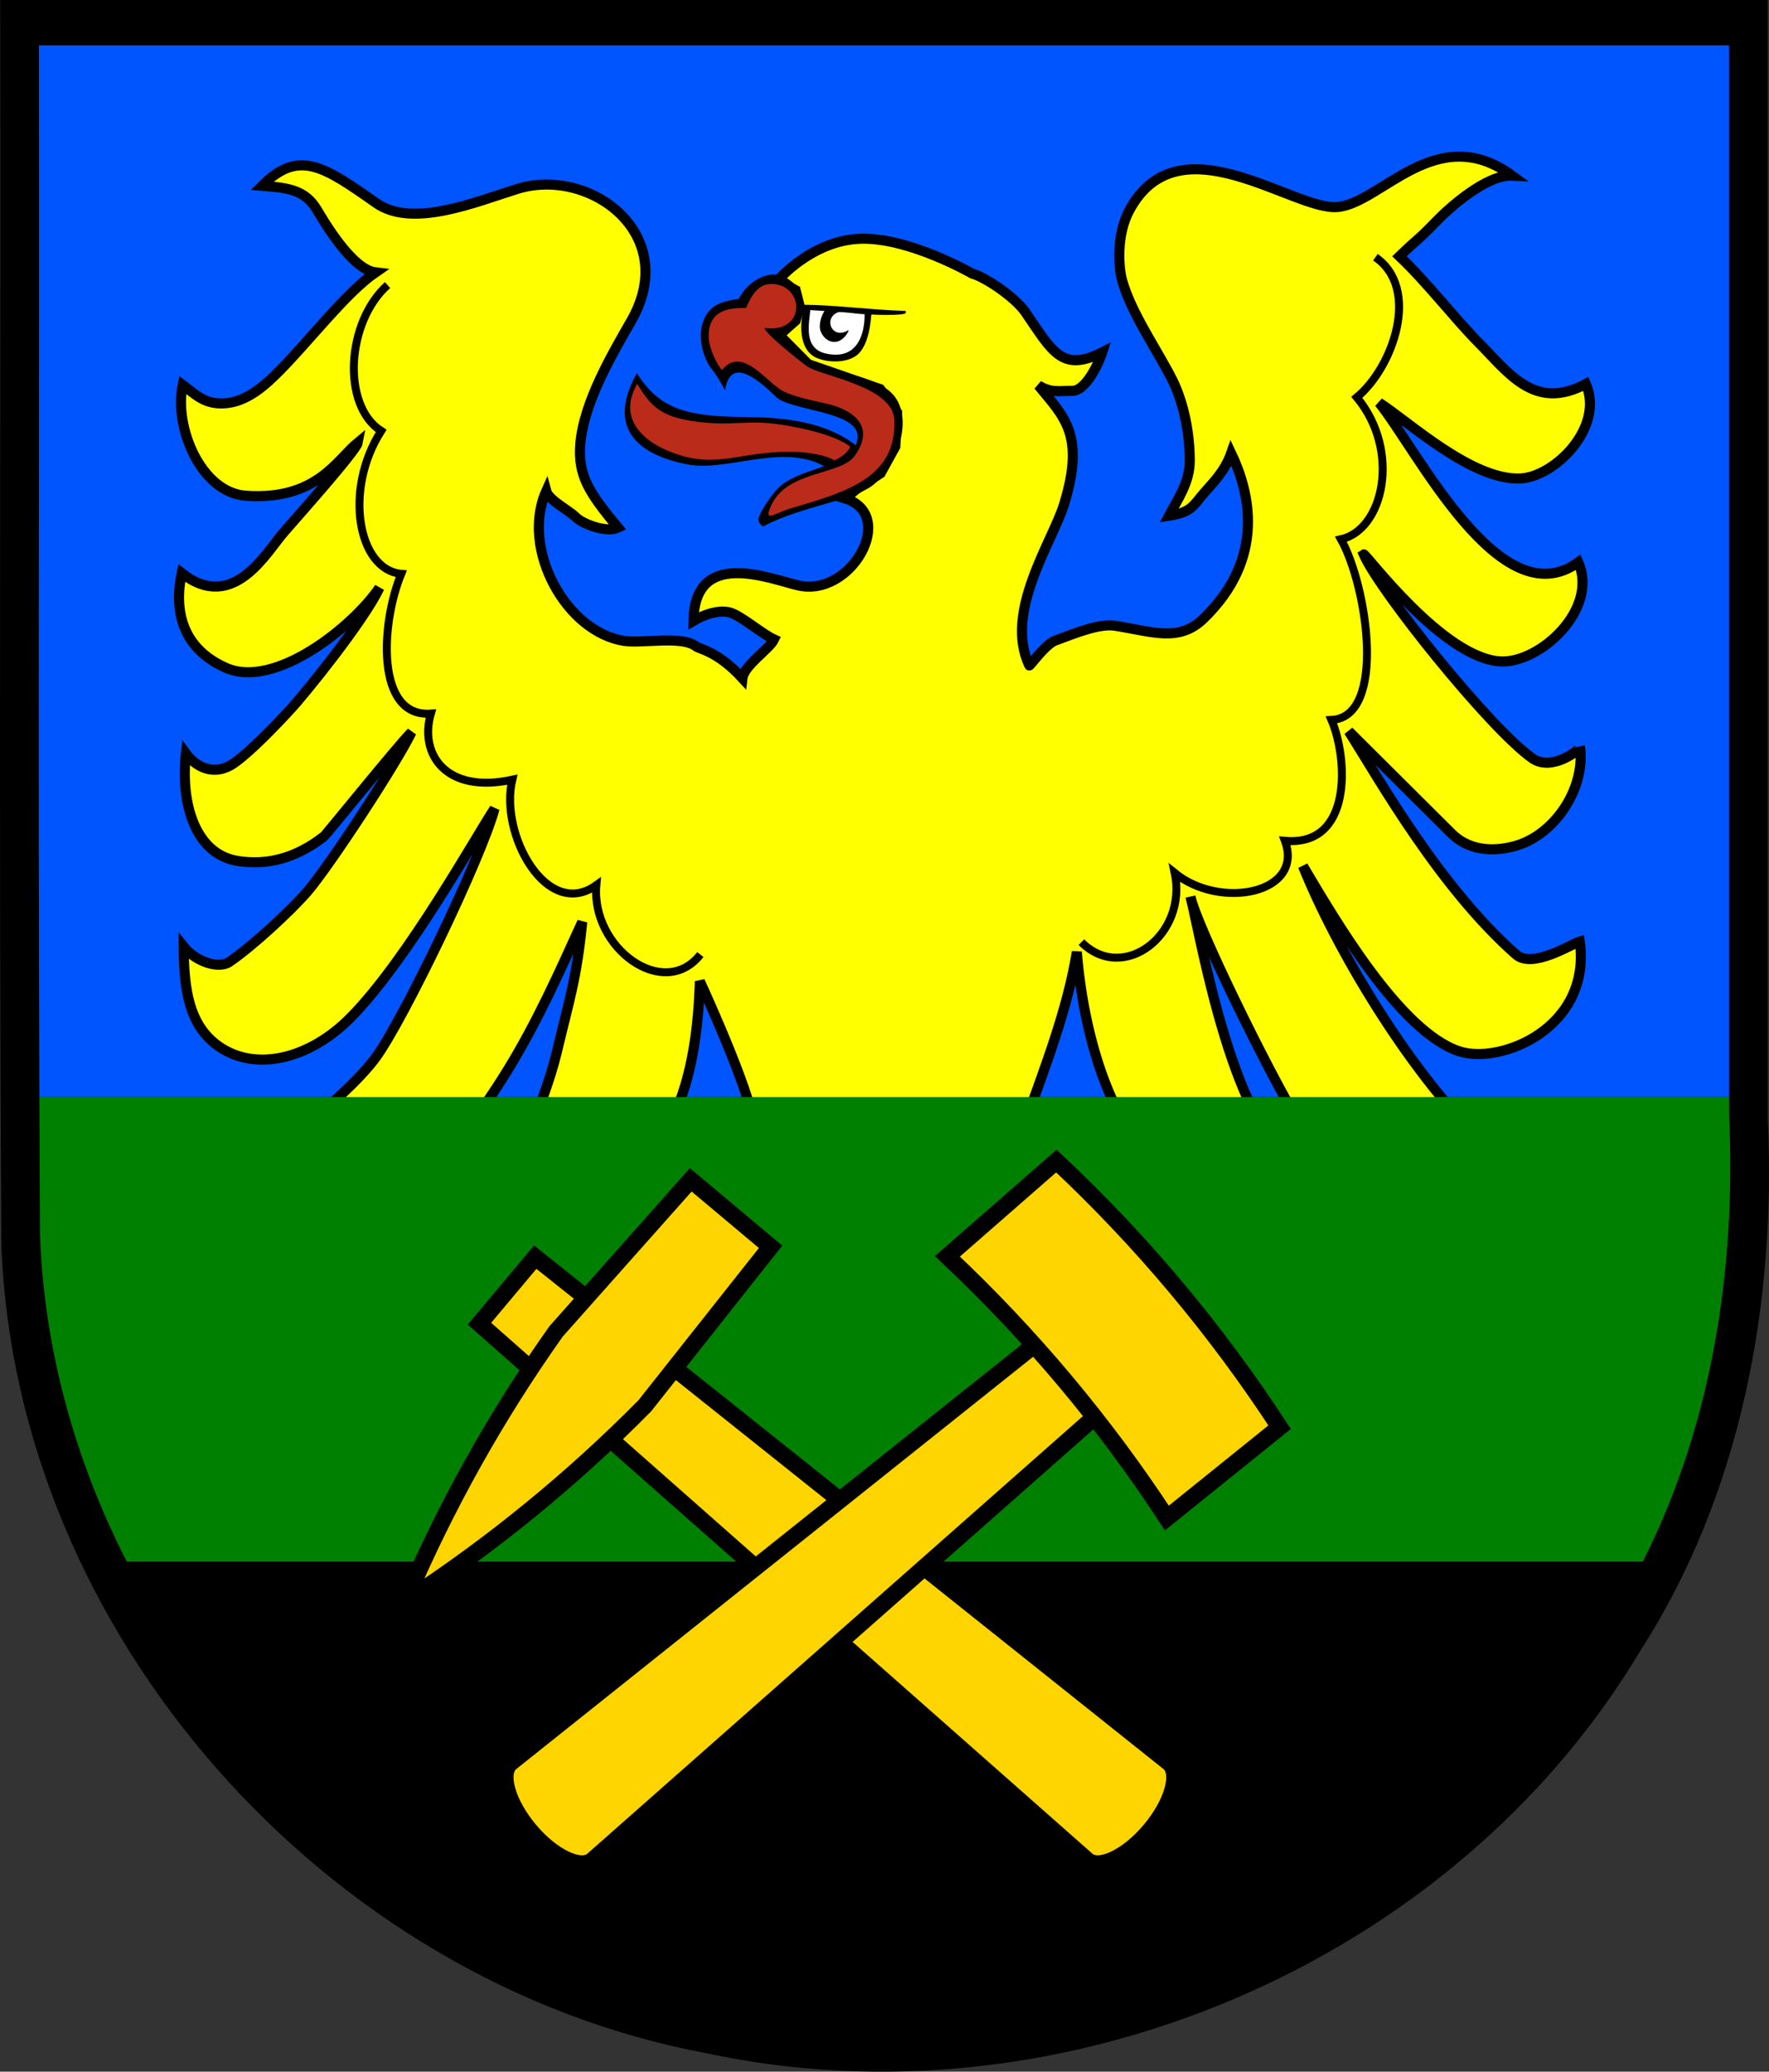 <?xml version="1.0" encoding="UTF-8" standalone="no"?>
<!-- Created with Inkscape (http://www.inkscape.org/) -->
<svg
   xmlns:svg="http://www.w3.org/2000/svg"
   xmlns="http://www.w3.org/2000/svg"
   version="1.0"
   width="685.555"
   height="802.521"
   id="svg2">
  <rect width="100%" height="100%" fill="#333333" stroke="none"/>
  <defs
     id="defs3" />
  <path
     d="M 0.073,0 C 0.364,160.746 -0.513,321.511 0.519,482.244 C 6.153,632.969 126.08,767.709 273.595,795.347 C 411.077,824.977 562.999,760.84 635.518,639.76 C 674.902,578.573 688.388,504.898 685.073,433.257 C 685.073,288.838 685.073,144.419 685.073,0 C 456.74,0 228.406,0 0.073,0 z "
     style="fill:black;fill-opacity:1;stroke:none;stroke-width:19.938;stroke-linecap:square;stroke-miterlimit:4;stroke-opacity:1"
     id="path2896" />
  <path
     d="M 15.062,17.562 C 15.308,153.362 14.719,289.174 15.25,424.969 L 670.094,424.969 C 670.094,289.161 670.094,153.37 670.094,17.562 C 451.752,17.562 233.404,17.562 15.062,17.562 z "
     style="fill:#05f;fill-opacity:1;stroke:none;stroke-width:19.938;stroke-linecap:square;stroke-miterlimit:4;stroke-opacity:1"
     id="path2956" />
  <path
     d="M 327.508,193.085 C 348.014,199.505 329.692,231.797 309.091,226.718 C 297.603,223.939 269.123,212.441 268.743,240.516 C 274.914,236.875 280.136,236.396 283.173,237.354 C 287.541,238.792 295.515,245.691 299.977,247.703 C 298.268,251.344 288.3,257.764 287.73,262.747 C 278.047,252.207 271.402,251.632 269.598,250.29 C 264.092,246.17 248.997,249.332 241.972,248.278 C 219.472,244.924 201.625,212.632 211.688,190.21 C 212.637,193.756 220.517,197.684 223.175,200.367 C 225.453,202.763 234.947,206.596 239.504,204.392 C 228.111,190.689 223.934,184.173 224.884,171.908 C 226.308,155.619 237.225,137.221 244.725,124.094 C 263.807,90.556 228.491,64.397 200.391,73.213 C 184.631,78.1 159.854,88.544 145.803,78.674 C 125.487,64.397 115.804,57.69 101.564,71.967 C 111.342,72.734 118.177,73.404 122.829,81.262 C 125.202,85.19 136.31,104.45 145.518,105.504 C 134.221,113.266 119.886,131.951 108.399,143.545 C 102.988,149.007 96.057,155.427 87.608,156.194 C 79.444,156.96 75.836,152.84 70.805,149.103 C 67.292,165.393 77.925,190.881 95.298,192.031 C 122.639,193.947 130.519,178.137 138.683,171.429 C 138.113,174.591 113.241,202.38 110.203,205.925 C 103.367,213.591 90.551,237.738 70.425,222.023 C 67.197,237.354 71.09,251.44 87.608,258.722 C 106.595,267.059 136.784,242.72 147.037,227.676 C 141.056,240.516 117.703,269.263 112.671,274.629 C 106.69,281.144 97.197,291.014 90.836,295.518 C 82.672,301.267 75.552,296.668 72.039,291.876 C 69.856,311.616 75.836,331.163 92.45,333.559 C 103.462,335.188 114.38,332.696 125.582,323.977 C 126.342,323.402 154.347,288.714 159.474,283.636 C 153.493,295.997 127.671,335.379 119.126,345.345 C 112.766,352.723 97.861,366.521 88.842,372.654 C 84.76,375.432 75.836,372.558 71.185,366.713 C 71.28,382.811 72.988,397.28 85.045,405.52 C 99.475,415.294 120.171,410.12 135.93,394.118 C 158.145,371.6 184.821,323.402 191.657,313.245 C 186.53,332.313 156.151,395.267 145.613,409.641 C 135.835,422.96 113.905,439.537 101.469,449.885 C 96.532,454.006 86.279,454.102 71.28,445.765 C 74.222,500.671 134.221,489.268 149.885,473.17 C 193.935,427.942 206.656,398.813 225.643,357.131 C 223.46,379.265 220.612,387.218 215.77,407.628 C 213.492,417.306 207.511,434.171 203.049,442.316 C 200.391,447.107 190.422,458.222 183.492,464.929 C 237.89,470.774 269.123,451.61 271.212,380.128 C 274.534,387.218 293.237,429.092 291.433,435.416 C 278.901,452.856 265.706,471.924 255.168,479.494 C 238.08,491.663 227.352,485.339 210.454,482.465 C 350.003,497.917 342.969,487.432 481.682,480.548 C 444.467,480.548 438.771,474.991 422.917,464.45 C 410.766,456.305 406.209,443.465 397.38,434.65 C 404.88,413.665 413.804,390.668 417.316,368.725 C 419.594,398.334 430.322,444.232 458.708,457.839 C 468.771,462.63 499.814,463.3 504.276,451.898 C 478.359,440.782 465.543,363.934 461.366,347.357 C 463.359,357.801 491.555,415.39 503.802,435.512 C 518.042,458.797 545.098,486.585 573.958,486.585 C 592.66,486.585 617.723,461.288 610.223,437.237 C 600.255,453.814 577.661,445.574 573.578,441.549 C 545.668,414.144 517.852,367.671 504.941,335.475 C 516.713,355.214 542.345,399.675 565.509,407.245 C 581.458,412.515 616.869,398.238 612.217,364.7 C 609.274,365.563 593.894,375.432 587.534,369.779 C 558.009,343.811 534.465,301.938 522.693,283.253 L 562.566,322.922 C 568.642,328.959 577.661,330.397 587.154,327.714 C 601.679,323.785 614.495,306.345 612.312,289.289 C 612.597,290.247 601.489,299.063 593.894,293.793 C 577.281,282.103 534.56,228.73 528.485,214.74 C 529.149,214.261 559.243,255.177 581.648,256.231 C 596.742,256.902 619.622,236.109 611.647,217.807 C 581.458,239.75 549.465,174.591 534.465,156.002 C 545.857,163.285 570.73,186.473 589.527,185.323 C 602.723,184.461 621.805,165.488 614.59,148.72 C 594.559,159.452 584.496,144.216 572.629,132.334 C 563.895,123.519 552.978,109.337 542.345,99.276 C 549.56,92.281 548.99,93.623 556.3,86.053 C 561.712,80.399 576.142,67.559 586.015,68.038 C 556.68,46.574 535.32,78.674 518.327,80.208 C 501.143,81.645 456.904,45.808 437.727,81.357 C 432.411,91.131 433.55,104.067 434.879,108.666 C 438.487,121.602 449.024,136.359 454.625,147.761 C 458.802,156.481 461.081,167.884 461.081,178.52 C 461.081,186.952 456.239,193.66 453.011,199.792 C 461.746,198.451 462.22,196.055 466.777,190.785 C 469.625,187.431 474.562,182.832 477.125,175.55 C 484.245,190.498 490.795,216.082 466.397,239.654 C 456.904,248.853 446.746,244.732 432.316,242.433 C 426.145,241.379 416.841,245.212 408.867,248.182 C 405.164,249.524 398.899,258.339 398.899,257.764 C 388.931,237.067 408.013,209.566 412.38,195.289 C 420.734,168.076 412.095,161.272 402.411,149.295 C 407.348,152.265 410.101,151.403 415.607,151.403 C 420.829,151.403 425.86,140.575 427.189,136.455 C 411.525,144.408 407.823,136.167 397.38,120.932 C 393.393,115.182 382,107.421 376.779,105.983 C 376.779,105.983 352.223,91.835 333.402,92.482 C 314.581,93.128 301.496,108.571 301.496,108.571 L 308.331,112.403 L 309.945,118.728 L 308.331,124.189 L 301.971,129.747 L 313.173,141.054 L 341.084,150.732 L 347.634,159.739 L 346.97,172.962 L 341.273,183.311 L 331.875,189.539 L 327.508,193.085 z "
     style="fill:yellow;fill-opacity:1;fill-rule:evenodd;stroke:black;stroke-width:3.905;stroke-miterlimit:4;stroke-dasharray:none;stroke-opacity:1"
     id="path26" />
  <path
     d="M 321.147,181.682 C 304.724,170.759 282.699,182.832 266.75,179.957 C 249.852,176.795 233.902,167.596 246.814,144.504 C 256.117,159.643 268.269,161.368 290.009,161.56 C 305.673,161.656 321.242,164.051 331.97,172.771 C 331.021,175.933 326.274,180.436 321.147,181.682 z "
     style="fill:black;fill-rule:evenodd"
     id="path2522" />
  <path
     d="M 246.908,148.72 C 238.934,162.71 249.852,172.388 264.471,176.604 C 278.806,180.724 287.541,175.071 306.053,174.975 C 313.363,174.975 321.052,176.604 323.236,178.328 C 327.508,176.795 329.786,173.25 329.407,172.962 C 324.565,169.225 314.597,166.734 309.66,165.776 C 291.528,161.847 287.541,164.913 273.775,163.764 C 255.643,162.135 252.51,157.439 246.908,148.72 z "
     style="fill:#ba2b1a;fill-rule:evenodd"
     id="path2524" />
  <path
     d="M 304.534,130.13 C 306.148,134.826 313.553,140 320.198,142.3 C 326.938,144.599 335.957,145.845 342.887,150.157 C 355.514,157.919 348.963,179.287 338.425,187.815 C 331.021,193.851 310.61,196.055 295.99,203.817 C 295.23,204.2 294.186,202.38 293.996,201.9 C 293.237,199.792 298.743,192.318 300.452,190.306 C 308.901,179.862 332.539,181.778 332.35,168.842 C 332.255,159.356 306.148,158.973 300.926,153.894 C 293.427,146.612 282.984,137.988 280.99,151.211 C 276.433,142.587 275.389,143.258 273.68,139.425 C 270.737,132.622 271.212,126.872 273.205,122.848 C 275.959,117.578 280.42,116.715 286.306,115.757 C 288.964,110.391 294.186,106.942 298.933,106.367 C 303.49,105.792 309.091,109.625 310.42,114.416 C 311.749,118.728 311.559,124.189 304.534,130.13 z "
     style="fill:black;fill-rule:evenodd"
     id="path2526" />
  <path
     d="M 296.369,127.064 C 312.698,129.172 311.654,110.008 298.933,110.008 C 293.047,110.008 290.958,115.566 289.059,119.303 C 285.167,119.398 274.25,118.632 274.629,130.705 C 274.819,135.017 277.857,141.246 279.756,143.354 C 287.73,133.676 296.844,148.145 303.774,151.69 C 307.192,153.415 313.742,154.948 320.388,156.385 C 330.641,158.781 339.47,165.105 331.21,176.604 C 325.799,184.078 305.483,182.257 299.122,195.289 C 295.325,203.05 300.262,198.738 306.432,196.918 C 328.362,190.498 347.444,184.94 346.59,162.71 C 346.115,149.582 318.299,145.749 312.793,141.916 C 309.186,139.329 296.085,128.789 296.369,127.064 z "
     style="fill:#ba2b1a;fill-rule:evenodd"
     id="path2528" />
  <path
     d="M 337.761,120.644 L 323.521,119.111 L 311.749,118.536 C 309.85,124.669 309.28,135.305 316.306,138.563 C 320.863,140.671 329.786,140.958 333.489,136.167 C 336.622,132.047 337.381,126.01 337.761,120.644 z "
     style="fill:black;fill-rule:evenodd"
     id="path2530" />
  <path
     d="M 335.008,120.74 L 323.806,119.111 L 314.122,118.632 C 314.027,123.902 310.42,135.017 320.388,137.03 C 333.869,139.808 335.387,126.489 335.008,120.74 z "
     style="fill:white;fill-rule:evenodd"
     id="path2532" />
  <path
     d="M 327.698,120.452 L 323.711,119.015 L 320.863,118.919 C 318.489,120.932 317.16,125.435 317.92,128.022 C 318.679,130.322 320.768,132.622 323.616,132.43 C 327.128,132.334 329.407,127.543 328.742,127.927 C 321.527,132.334 318.015,120.644 327.698,120.452 z "
     style="fill:black;fill-rule:evenodd"
     id="path2534" />
  <path
     d="M 311.179,118.057 C 324.28,118.153 336.337,119.973 350.957,120.452 C 351.242,121.027 351.052,121.507 350.197,121.602 C 346.4,122.465 333.109,121.698 331.4,121.411 C 327.508,120.836 314.882,120.261 310.894,119.878 C 310.325,119.782 311.084,118.153 311.179,118.057 z "
     style="fill:black;fill-rule:evenodd"
     id="path2536" />
  <path
     d="M 271.409,369.772 C 257.244,387.832 228.991,367.262 231.109,342.877 C 211.956,356.691 193.451,323.235 198.532,302.038 C 172.76,307.629 162.399,292.136 166.973,276.434 C 145.586,278.015 147.478,241.759 155.491,222.276 C 138.723,220.717 133.093,189.79 147.711,166.932 C 132.302,157.087 134.221,124.687 150.196,110.43"
     style="fill:none;fill-opacity:0.75;fill-rule:evenodd;stroke:black;stroke-width:3.084;stroke-linecap:butt;stroke-linejoin:miter;stroke-miterlimit:4;stroke-dasharray:none;stroke-opacity:1"
     id="path4181" />
  <path
     d="M 419.074,364.969 C 435.31,381.159 460.276,362.117 455.236,338.172 C 472.913,352.56 505.54,346.123 497.943,325.706 C 524.196,328.095 522.421,293.902 515.989,278.877 C 537.408,277.823 529.963,227.245 519.663,208.89 C 536.118,205.286 543.078,174.805 525.815,153.91 C 539.923,142.247 550.606,111.836 533.032,99.643"
     style="fill:none;fill-opacity:0.75;fill-rule:evenodd;stroke:black;stroke-width:3.084;stroke-linecap:butt;stroke-linejoin:miter;stroke-miterlimit:4;stroke-dasharray:none;stroke-opacity:1"
     id="path4445" />
  <path
     d="M 15.25,424.969 C 15.32,442.88 15.385,460.777 15.5,478.688 C 17.159,523.075 29.187,566.026 49.156,604.969 L 636.625,604.969 C 663.546,551.794 672.835,491.093 670.094,431.844 C 670.094,429.552 670.094,427.261 670.094,424.969 L 15.25,424.969 z "
     style="fill:green;fill-opacity:1;stroke:none;stroke-width:1;stroke-linecap:butt;stroke-miterlimit:4;stroke-dasharray:none;stroke-opacity:1"
     id="rect2006" />
  <path
     d="M 49.156,604.969 C 94.028,692.476 179.008,759.804 276.625,778.094 C 408.09,806.427 553.373,745.094 622.719,629.312 C 627.808,621.406 632.419,613.277 636.625,604.969 L 49.156,604.969 z "
     style="fill:black;fill-opacity:1;stroke:none;stroke-width:1;stroke-linecap:butt;stroke-miterlimit:4;stroke-dasharray:none;stroke-opacity:1"
     id="rect2008" />
  <g
     transform="matrix(0.653,0,0,0.653,-313.132,330.839)"
     id="g2807">
    <g
       transform="matrix(-11.04,13.157,13.157,11.04,780.622,258.86)"
       style="fill:#ffd500;fill-opacity:1;stroke:black;stroke-width:0.582;stroke-miterlimit:4;stroke-dasharray:none;stroke-opacity:1"
       id="g46">
      <path
         d="M 1.5,0 L 2.2,28 C 2.2,28.552 1.215,29 6.231452e-016,29 C -1.215,29 -2.2,28.552 -2.2,28 L -1.5,0 L 1.5,0 z "
         style="fill:#ffd500;fill-opacity:1;stroke:black;stroke-width:0.582;stroke-miterlimit:4;stroke-dasharray:none;stroke-opacity:1"
         id="path48" />
      <path
         d="M 0,2.2 C 3.561,2.49 7.082,3.16 10.5,4.2 C 7.082,5.24 3.561,5.91 2.0816682e-015,6.2 L -7,6 L -7,2.4 L 0,2.2 z "
         style="fill:#ffd500;fill-opacity:1;stroke:black;stroke-width:0.582;stroke-miterlimit:4;stroke-dasharray:none;stroke-opacity:1"
         id="path50" />
    </g>
    <g
       transform="matrix(-11.04,-13.157,-13.157,11.04,1175.324,258.86)"
       style="fill:#ffd500;fill-opacity:1;stroke:black;stroke-width:0.582;stroke-miterlimit:4;stroke-dasharray:none;stroke-opacity:1"
       id="g40">
      <path
         d="M 1.5,0 L 2.2,28 C 2.2,28.552 1.215,29 6.231452e-016,29 C -1.215,29 -2.2,28.552 -2.2,28 L -1.5,0 L 1.5,0 z "
         style="fill:#ffd500;fill-opacity:1;stroke:black;stroke-width:0.582;stroke-miterlimit:4;stroke-dasharray:none;stroke-opacity:1"
         id="path42" />
      <path
         d="M 6,0.2 L 5.9,5.2 C 1.98,4.734 -1.98,4.734 -5.9,5.2 L -6,0.2 C -2.015,-0.282 2.015,-0.282 6,0.2 L 6,0.2 z "
         style="fill:#ffd500;fill-opacity:1;stroke:black;stroke-width:0.582;stroke-miterlimit:4;stroke-dasharray:none;stroke-opacity:1"
         id="path44" />
    </g>
  </g>
</svg>
